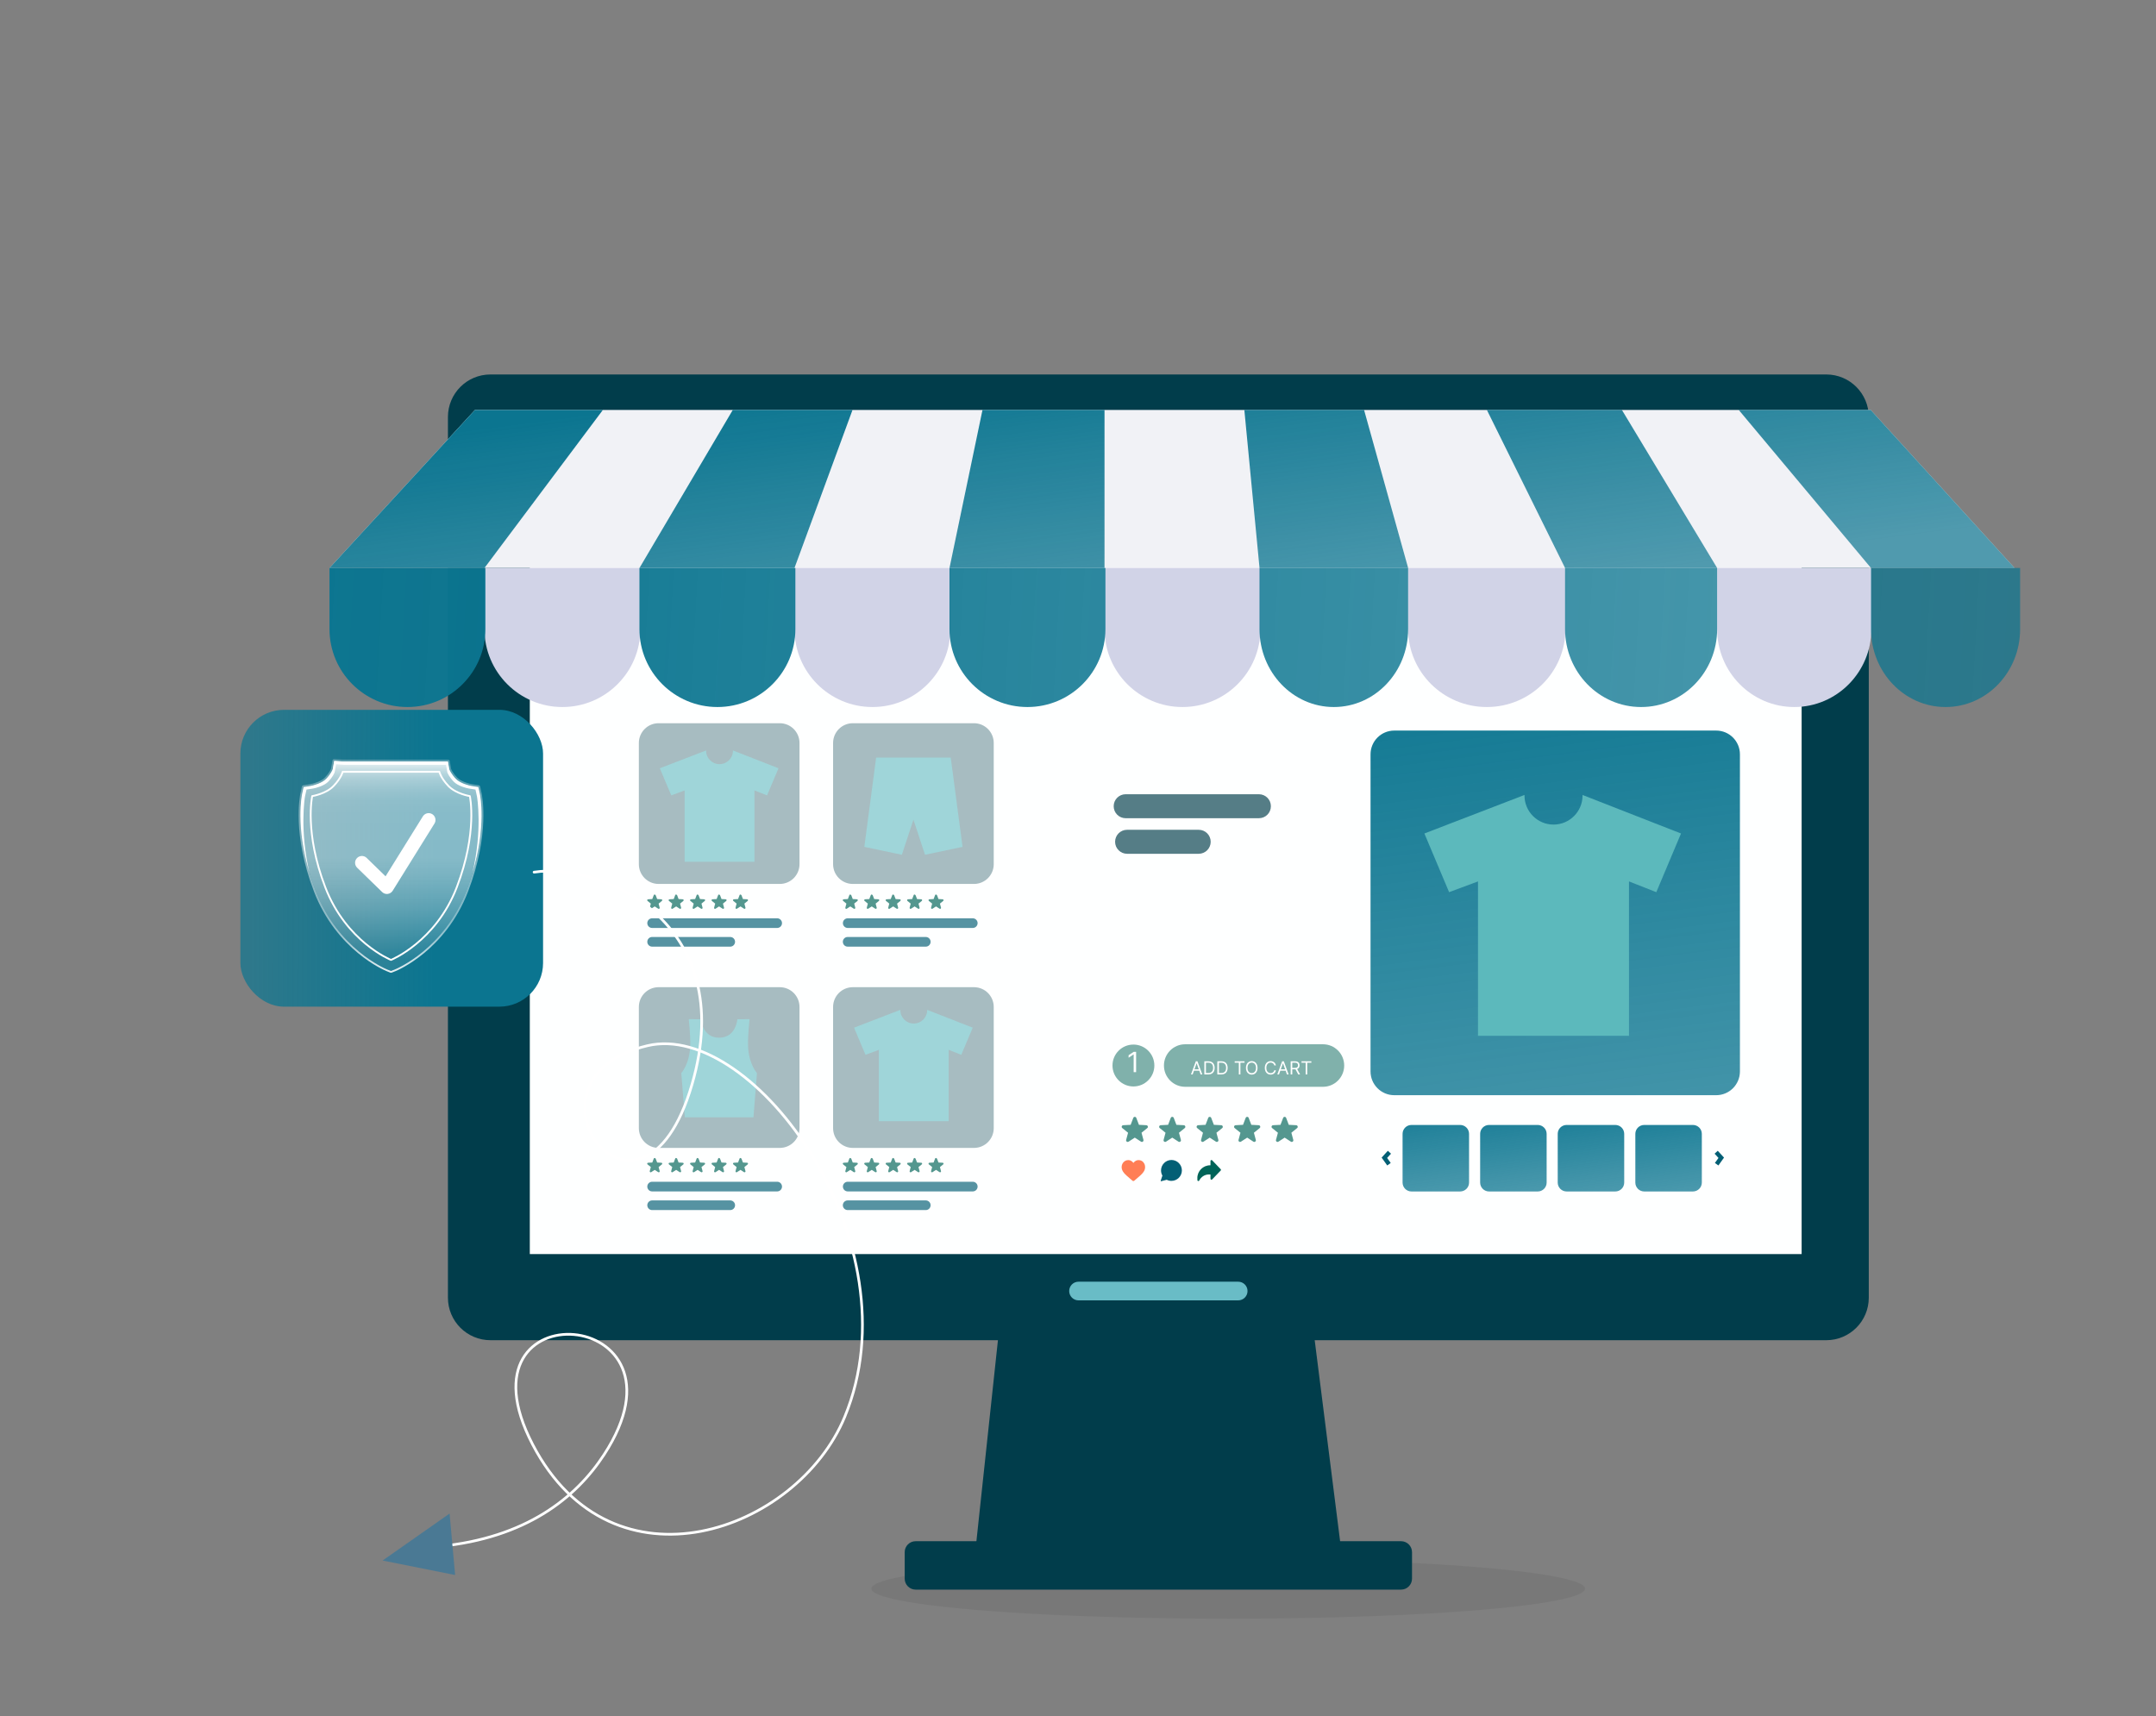 <svg width="574" height="457" viewBox="0 0 574 457" fill="none" xmlns="http://www.w3.org/2000/svg">
<rect x="0" y="0" width="574" height="457" fill="#808080" stroke="none"/>
<ellipse cx="327" cy="423" rx="95" ry="8" fill="black" fill-opacity="0.06"/>
<path d="M486.218 99.705H130.569C124.32 99.705 119.255 104.773 119.255 111.025V345.524C119.255 351.776 124.32 356.844 130.569 356.844H486.218C492.467 356.844 497.532 351.776 497.532 345.524V111.025C497.532 104.773 492.467 99.705 486.218 99.705Z" fill="#013D4B"/>
<path d="M329.647 346.238H287.139C285.766 346.238 284.654 345.126 284.654 343.752C284.654 342.378 285.766 341.266 287.139 341.266H329.647C331.021 341.266 332.133 342.378 332.133 343.752C332.133 345.126 331.021 346.238 329.647 346.238Z" fill="#69BCC6"/>
<path d="M357.108 412.932H259.679L265.698 356.719H350.002L357.108 412.932Z" fill="#013D4B"/>
<path d="M373.004 410.359H243.782C242.168 410.359 240.859 411.668 240.859 413.283V420.33C240.859 421.945 242.168 423.254 243.782 423.254H373.004C374.618 423.254 375.926 421.945 375.926 420.33V413.283C375.926 411.668 374.618 410.359 373.004 410.359Z" fill="#013D4B"/>
<path d="M479.654 133.973H141.052V333.911H479.654V133.973Z" fill="#FEFFFF"/>
<path d="M280.534 289.418V286.591H280.833V289.159H282.416V289.418H280.534ZM283.684 289.438C283.48 289.438 283.295 289.392 283.131 289.301C282.969 289.207 282.841 289.079 282.747 288.917C282.653 288.753 282.606 288.566 282.606 288.356C282.606 288.143 282.653 287.956 282.747 287.794C282.841 287.633 282.969 287.506 283.131 287.415C283.292 287.323 283.477 287.277 283.684 287.277C283.894 287.277 284.08 287.323 284.242 287.415C284.406 287.506 284.534 287.633 284.625 287.794C284.719 287.956 284.767 288.143 284.767 288.356C284.767 288.566 284.719 288.753 284.625 288.917C284.534 289.079 284.406 289.207 284.242 289.301C284.077 289.392 283.892 289.438 283.684 289.438ZM283.684 289.184C283.838 289.184 283.974 289.15 284.092 289.083C284.211 289.013 284.303 288.916 284.371 288.792C284.441 288.665 284.476 288.52 284.476 288.356C284.476 288.189 284.441 288.043 284.371 287.92C284.303 287.796 284.211 287.7 284.092 287.633C283.974 287.563 283.839 287.528 283.688 287.528C283.537 287.528 283.403 287.563 283.284 287.633C283.166 287.7 283.072 287.796 283.002 287.92C282.932 288.043 282.897 288.189 282.897 288.356C282.897 288.52 282.932 288.665 283.002 288.792C283.072 288.916 283.166 289.013 283.284 289.083C283.403 289.15 283.536 289.184 283.684 289.184ZM285.352 289.418V287.298H285.627V287.875L285.598 287.774C285.658 287.613 285.757 287.49 285.897 287.407C286.037 287.32 286.211 287.277 286.418 287.277V287.556C286.408 287.556 286.397 287.556 286.386 287.556C286.375 287.553 286.364 287.552 286.354 287.552C286.13 287.552 285.955 287.621 285.829 287.758C285.702 287.893 285.639 288.085 285.639 288.336V289.418H285.352ZM287.822 289.438C287.602 289.438 287.408 289.392 287.241 289.301C287.074 289.207 286.943 289.079 286.849 288.917C286.755 288.753 286.708 288.566 286.708 288.356C286.708 288.146 286.752 287.96 286.841 287.798C286.933 287.637 287.056 287.51 287.213 287.419C287.371 287.325 287.549 287.277 287.746 287.277C287.945 287.277 288.121 287.323 288.275 287.415C288.431 287.504 288.554 287.63 288.642 287.794C288.731 287.956 288.776 288.143 288.776 288.356C288.776 288.369 288.774 288.384 288.772 288.4C288.772 288.414 288.772 288.428 288.772 288.445H286.926V288.231H288.618L288.505 288.315C288.505 288.162 288.471 288.026 288.404 287.907C288.339 287.786 288.251 287.692 288.138 287.625C288.024 287.557 287.894 287.524 287.746 287.524C287.6 287.524 287.47 287.557 287.354 287.625C287.238 287.692 287.148 287.786 287.083 287.907C287.019 288.029 286.986 288.167 286.986 288.323V288.368C286.986 288.529 287.021 288.672 287.091 288.796C287.164 288.917 287.264 289.013 287.39 289.083C287.52 289.15 287.666 289.184 287.831 289.184C287.96 289.184 288.08 289.161 288.19 289.115C288.303 289.069 288.4 288.999 288.481 288.905L288.642 289.091C288.548 289.204 288.43 289.29 288.287 289.349C288.147 289.409 287.992 289.438 287.822 289.438ZM292.009 287.277C292.181 287.277 292.331 287.311 292.457 287.378C292.586 287.443 292.686 287.543 292.756 287.677C292.829 287.812 292.865 287.981 292.865 288.186V289.418H292.578V288.214C292.578 287.991 292.524 287.823 292.417 287.71C292.312 287.594 292.162 287.536 291.968 287.536C291.823 287.536 291.696 287.567 291.589 287.629C291.484 287.688 291.402 287.776 291.342 287.891C291.286 288.004 291.258 288.142 291.258 288.303V289.418H290.971V288.214C290.971 287.991 290.917 287.823 290.809 287.71C290.702 287.594 290.551 287.536 290.357 287.536C290.214 287.536 290.089 287.567 289.981 287.629C289.874 287.688 289.79 287.776 289.731 287.891C289.674 288.004 289.646 288.142 289.646 288.303V289.418H289.359V287.298H289.634V287.871L289.59 287.77C289.654 287.617 289.758 287.497 289.901 287.411C290.046 287.322 290.217 287.277 290.413 287.277C290.621 287.277 290.797 287.33 290.943 287.435C291.088 287.537 291.182 287.692 291.225 287.899L291.112 287.855C291.174 287.683 291.283 287.544 291.439 287.439C291.598 287.331 291.788 287.277 292.009 287.277ZM294.7 289.418V287.298H294.987V289.418H294.7ZM294.845 286.829C294.786 286.829 294.736 286.809 294.696 286.768C294.655 286.728 294.635 286.68 294.635 286.623C294.635 286.567 294.655 286.519 294.696 286.482C294.736 286.441 294.786 286.421 294.845 286.421C294.904 286.421 294.954 286.44 294.995 286.478C295.035 286.515 295.055 286.563 295.055 286.619C295.055 286.678 295.035 286.728 294.995 286.768C294.957 286.809 294.907 286.829 294.845 286.829ZM296.879 289.438C296.696 289.438 296.53 289.396 296.382 289.313C296.234 289.227 296.116 289.104 296.027 288.945C295.941 288.784 295.897 288.587 295.897 288.356C295.897 288.124 295.941 287.929 296.027 287.77C296.113 287.609 296.23 287.486 296.378 287.403C296.526 287.319 296.693 287.277 296.879 287.277C297.081 287.277 297.261 287.323 297.42 287.415C297.582 287.504 297.708 287.63 297.8 287.794C297.891 287.956 297.937 288.143 297.937 288.356C297.937 288.571 297.891 288.76 297.8 288.921C297.708 289.083 297.582 289.209 297.42 289.301C297.261 289.392 297.081 289.438 296.879 289.438ZM295.784 290.202V287.298H296.059V287.936L296.031 288.36L296.071 288.788V290.202H295.784ZM296.859 289.184C297.01 289.184 297.144 289.15 297.263 289.083C297.381 289.013 297.475 288.916 297.545 288.792C297.615 288.665 297.65 288.52 297.65 288.356C297.65 288.192 297.615 288.047 297.545 287.924C297.475 287.8 297.381 287.703 297.263 287.633C297.144 287.563 297.01 287.528 296.859 287.528C296.708 287.528 296.572 287.563 296.451 287.633C296.332 287.703 296.238 287.8 296.168 287.924C296.101 288.047 296.067 288.192 296.067 288.356C296.067 288.52 296.101 288.665 296.168 288.792C296.238 288.916 296.332 289.013 296.451 289.083C296.572 289.15 296.708 289.184 296.859 289.184ZM299.091 289.438C298.916 289.438 298.751 289.414 298.594 289.365C298.438 289.314 298.316 289.251 298.227 289.176L298.356 288.949C298.442 289.014 298.553 289.071 298.687 289.119C298.822 289.165 298.963 289.188 299.111 289.188C299.313 289.188 299.459 289.157 299.548 289.095C299.636 289.03 299.681 288.945 299.681 288.84C299.681 288.762 299.655 288.702 299.604 288.659C299.556 288.613 299.491 288.579 299.41 288.558C299.329 288.533 299.239 288.513 299.14 288.497C299.04 288.481 298.94 288.462 298.841 288.441C298.744 288.419 298.655 288.388 298.574 288.348C298.493 288.305 298.427 288.247 298.376 288.174C298.328 288.101 298.304 288.004 298.304 287.883C298.304 287.767 298.336 287.664 298.4 287.572C298.465 287.481 298.559 287.409 298.683 287.358C298.81 287.304 298.963 287.277 299.144 287.277C299.281 287.277 299.418 287.296 299.556 287.334C299.693 287.369 299.806 287.416 299.895 287.475L299.77 287.705C299.675 287.641 299.574 287.595 299.467 287.568C299.359 287.539 299.251 287.524 299.144 287.524C298.952 287.524 298.811 287.557 298.72 287.625C298.631 287.689 298.586 287.773 298.586 287.875C298.586 287.956 298.611 288.019 298.659 288.065C298.71 288.111 298.776 288.147 298.857 288.174C298.94 288.198 299.031 288.218 299.127 288.235C299.227 288.251 299.325 288.271 299.422 288.295C299.522 288.317 299.612 288.348 299.693 288.388C299.776 288.426 299.842 288.481 299.891 288.554C299.942 288.624 299.968 288.717 299.968 288.832C299.968 288.956 299.933 289.064 299.863 289.155C299.795 289.244 299.696 289.314 299.564 289.365C299.434 289.414 299.277 289.438 299.091 289.438ZM301.37 289.438C301.19 289.438 301.032 289.405 300.898 289.337C300.763 289.27 300.658 289.169 300.583 289.034C300.51 288.9 300.474 288.731 300.474 288.529V287.298H300.76V288.497C300.76 288.723 300.816 288.894 300.926 289.01C301.039 289.123 301.197 289.18 301.398 289.18C301.547 289.18 301.674 289.15 301.782 289.091C301.893 289.029 301.976 288.94 302.033 288.824C302.092 288.708 302.121 288.57 302.121 288.408V287.298H302.408V289.418H302.134V288.836L302.178 288.941C302.111 289.098 302.006 289.22 301.863 289.309C301.723 289.395 301.559 289.438 301.37 289.438ZM305.857 287.277C306.029 287.277 306.179 287.311 306.305 287.378C306.434 287.443 306.534 287.543 306.604 287.677C306.677 287.812 306.713 287.981 306.713 288.186V289.418H306.426V288.214C306.426 287.991 306.372 287.823 306.265 287.71C306.16 287.594 306.01 287.536 305.816 287.536C305.671 287.536 305.544 287.567 305.437 287.629C305.332 287.688 305.25 287.776 305.19 287.891C305.134 288.004 305.106 288.142 305.106 288.303V289.418H304.819V288.214C304.819 287.991 304.765 287.823 304.657 287.71C304.55 287.594 304.399 287.536 304.205 287.536C304.062 287.536 303.937 287.567 303.829 287.629C303.722 287.688 303.638 287.776 303.579 287.891C303.522 288.004 303.494 288.142 303.494 288.303V289.418H303.207V287.298H303.482V287.871L303.438 287.77C303.502 287.617 303.606 287.497 303.749 287.411C303.894 287.322 304.065 287.277 304.261 287.277C304.469 287.277 304.645 287.33 304.791 287.435C304.936 287.537 305.03 287.692 305.073 287.899L304.96 287.855C305.022 287.683 305.131 287.544 305.287 287.439C305.446 287.331 305.636 287.277 305.857 287.277Z" fill="#FEFFFF"/>
<path d="M126.455 109.145L87.726 151.233H536.342L498.039 109.145H126.455Z" fill="#F1F2F6"/>
<path d="M128.978 151.23V167.5C128.978 178.96 138.272 188.254 149.732 188.254C161.192 188.254 170.486 178.96 170.486 167.5V151.23H128.978Z" fill="#D1D3E7"/>
<path d="M211.519 151.23V167.5C211.519 178.96 220.813 188.254 232.273 188.254C243.733 188.254 253.027 178.96 253.027 167.5V151.23H211.519Z" fill="#D1D3E7"/>
<path d="M294.058 151.23V167.5C294.058 178.96 303.352 188.254 314.812 188.254C326.272 188.254 335.566 178.96 335.566 167.5V151.23H294.058Z" fill="#D1D3E7"/>
<path d="M374.892 151.23V167.5C374.892 178.96 384.271 188.254 395.834 188.254C407.413 188.254 416.776 178.96 416.776 167.5V151.23H374.892Z" fill="#D1D3E7"/>
<path d="M457.161 151.23V167.5C457.161 178.96 466.353 188.254 477.694 188.254C489.035 188.254 498.227 178.96 498.227 167.5V151.23H457.161Z" fill="#D1D3E7"/>
<path d="M87.724 151.23V167.5C87.724 178.96 97.018 188.254 108.478 188.254C119.938 188.254 129.232 178.96 129.232 167.5V151.23H87.724Z" fill="url(#paint0_linear_3254_1964)"/>
<path d="M170.246 151.23V167.5C170.246 178.96 179.54 188.254 191.001 188.254C202.461 188.254 211.755 178.96 211.755 167.5V151.23H170.246Z" fill="url(#paint1_linear_3254_1964)"/>
<path d="M252.787 151.23V167.5C252.787 178.96 262.081 188.254 273.542 188.254C285.002 188.254 294.296 178.96 294.296 167.5V151.23H252.787Z" fill="url(#paint2_linear_3254_1964)"/>
<path d="M335.327 151.23V167.5C335.327 178.96 344.178 188.254 355.11 188.254C366.041 188.254 374.892 178.96 374.892 167.5V151.23H335.327Z" fill="url(#paint3_linear_3254_1964)"/>
<path d="M416.673 151.23V167.5C416.673 178.96 425.728 188.254 436.916 188.254C448.086 188.254 457.158 178.96 457.158 167.5V151.23H416.673Z" fill="url(#paint4_linear_3254_1964)"/>
<path d="M498.123 151.23V167.5C498.123 178.96 507.008 188.254 517.974 188.254C528.939 188.254 537.824 178.96 537.824 167.5V151.23H498.123Z" fill="url(#paint5_linear_3254_1964)"/>
<path d="M160.511 109.145L128.979 151.233H87.726L126.455 109.145H160.511Z" fill="url(#paint6_linear_3254_1964)"/>
<path d="M195.095 109.145L170.248 151.233H211.518L226.969 109.145H195.095Z" fill="url(#paint7_linear_3254_1964)"/>
<path d="M261.572 109.145L252.789 151.233H294.059V109.145H261.572Z" fill="url(#paint8_linear_3254_1964)"/>
<path d="M331.286 109.145L335.328 151.233H374.893L363.16 109.145H331.286Z" fill="url(#paint9_linear_3254_1964)"/>
<path d="M395.853 109.145L416.675 151.233H457.161L431.802 109.145H395.853Z" fill="url(#paint10_linear_3254_1964)"/>
<path d="M462.907 109.145L498.123 151.233H536.341L498.038 109.145H462.907Z" fill="url(#paint11_linear_3254_1964)"/>
<path d="M456.901 194.521H371.209C367.715 194.521 364.883 197.355 364.883 200.851V285.279C364.883 288.775 367.715 291.608 371.209 291.608H456.901C460.395 291.608 463.227 288.775 463.227 285.279V200.851C463.227 197.355 460.395 194.521 456.901 194.521Z" fill="url(#paint12_linear_3254_1964)"/>
<path d="M388.742 299.531H375.782C374.473 299.531 373.411 300.593 373.411 301.903V314.87C373.411 316.18 374.473 317.243 375.782 317.243H388.742C390.051 317.243 391.113 316.18 391.113 314.87V301.903C391.113 300.593 390.051 299.531 388.742 299.531Z" fill="url(#paint13_linear_3254_1964)"/>
<path d="M409.396 299.531H396.436C395.127 299.531 394.065 300.593 394.065 301.903V314.87C394.065 316.18 395.127 317.243 396.436 317.243H409.396C410.705 317.243 411.767 316.18 411.767 314.87V301.903C411.767 300.593 410.705 299.531 409.396 299.531Z" fill="url(#paint14_linear_3254_1964)"/>
<path d="M430.048 299.531H417.089C415.779 299.531 414.718 300.593 414.718 301.903V314.87C414.718 316.18 415.779 317.243 417.089 317.243H430.048C431.358 317.243 432.419 316.18 432.419 314.87V301.903C432.419 300.593 431.358 299.531 430.048 299.531Z" fill="url(#paint15_linear_3254_1964)"/>
<path d="M450.713 299.531H437.754C436.444 299.531 435.383 300.593 435.383 301.903V314.87C435.383 316.18 436.444 317.243 437.754 317.243H450.713C452.023 317.243 453.084 316.18 453.084 314.87V301.903C453.084 300.593 452.023 299.531 450.713 299.531Z" fill="url(#paint16_linear_3254_1964)"/>
<path d="M457.497 310.32L456.562 309.647L457.52 308.313L456.482 307.184L457.326 306.408L458.99 308.222L457.497 310.32Z" fill="#035F75"/>
<path d="M369.331 310.32L367.838 308.222L369.491 306.408L370.334 307.184L369.297 308.313L370.254 309.647L369.331 310.32Z" fill="#035F75"/>
<path d="M421.315 211.662C421.315 211.662 421.327 211.765 421.327 211.822C421.327 216.087 417.862 219.554 413.599 219.554C409.336 219.554 405.871 216.087 405.871 211.822C405.871 211.765 405.882 211.708 405.882 211.662L379.222 221.926L385.798 237.55L393.492 234.688V275.79H433.694V234.688L440.966 237.55L447.543 221.926L421.304 211.662H421.315Z" fill="#5CB9BC"/>
<path d="M335.163 217.859H299.692C297.925 217.859 296.5 216.434 296.5 214.666C296.5 212.898 297.925 211.473 299.692 211.473H335.163C336.93 211.473 338.354 212.898 338.354 214.666C338.354 216.434 336.93 217.859 335.163 217.859Z" fill="#557D86"/>
<path d="M319.137 220.941H300.067C298.305 220.941 296.876 222.371 296.876 224.135C296.876 225.898 298.305 227.328 300.067 227.328H319.137C320.899 227.328 322.328 225.898 322.328 224.135C322.328 222.371 320.899 220.941 319.137 220.941Z" fill="#557D86"/>
<path d="M352.216 278.047H315.536C312.414 278.047 309.883 280.579 309.883 283.704V283.715C309.883 286.839 312.414 289.372 315.536 289.372H352.216C355.338 289.372 357.869 286.839 357.869 283.715V283.704C357.869 280.579 355.338 278.047 352.216 278.047Z" fill="#80B1AB"/>
<path d="M317.526 286.08H317.082L318.367 282.58H318.805L320.09 286.08H319.645L318.6 283.134H318.572L317.526 286.08ZM317.69 284.713H319.481V285.089H317.69V284.713ZM321.715 286.08H320.635V282.58H321.763C322.102 282.58 322.393 282.65 322.634 282.79C322.876 282.929 323.061 283.129 323.19 283.39C323.319 283.65 323.383 283.961 323.383 284.323C323.383 284.688 323.318 285.002 323.188 285.265C323.058 285.527 322.869 285.729 322.621 285.87C322.372 286.01 322.07 286.08 321.715 286.08ZM321.059 285.704H321.688C321.977 285.704 322.217 285.648 322.407 285.537C322.597 285.425 322.739 285.266 322.833 285.06C322.926 284.854 322.973 284.608 322.973 284.323C322.973 284.041 322.927 283.798 322.834 283.594C322.742 283.388 322.604 283.231 322.421 283.122C322.237 283.011 322.009 282.956 321.735 282.956H321.059V285.704ZM325.174 286.08H324.094V282.58H325.222C325.561 282.58 325.852 282.65 326.093 282.79C326.335 282.929 326.52 283.129 326.649 283.39C326.777 283.65 326.842 283.961 326.842 284.323C326.842 284.688 326.777 285.002 326.647 285.265C326.517 285.527 326.328 285.729 326.08 285.87C325.831 286.01 325.529 286.08 325.174 286.08ZM324.518 285.704H325.147C325.436 285.704 325.676 285.648 325.866 285.537C326.056 285.425 326.198 285.266 326.292 285.06C326.385 284.854 326.432 284.608 326.432 284.323C326.432 284.041 326.385 283.798 326.293 283.594C326.201 283.388 326.063 283.231 325.88 283.122C325.696 283.011 325.468 282.956 325.194 282.956H324.518V285.704ZM328.715 282.956V282.58H331.34V282.956H330.239V286.08H329.815V282.956H328.715ZM334.801 284.33C334.801 284.699 334.735 285.018 334.601 285.287C334.468 285.556 334.285 285.763 334.053 285.909C333.82 286.055 333.555 286.128 333.256 286.128C332.958 286.128 332.692 286.055 332.46 285.909C332.228 285.763 332.045 285.556 331.911 285.287C331.778 285.018 331.711 284.699 331.711 284.33C331.711 283.961 331.778 283.642 331.911 283.373C332.045 283.104 332.228 282.897 332.46 282.751C332.692 282.605 332.958 282.532 333.256 282.532C333.555 282.532 333.82 282.605 334.053 282.751C334.285 282.897 334.468 283.104 334.601 283.373C334.735 283.642 334.801 283.961 334.801 284.33ZM334.391 284.33C334.391 284.027 334.34 283.771 334.239 283.563C334.139 283.354 334.003 283.197 333.83 283.089C333.66 282.982 333.468 282.929 333.256 282.929C333.044 282.929 332.852 282.982 332.68 283.089C332.509 283.197 332.373 283.354 332.272 283.563C332.172 283.771 332.122 284.027 332.122 284.33C332.122 284.633 332.172 284.889 332.272 285.097C332.373 285.306 332.509 285.464 332.68 285.571C332.852 285.678 333.044 285.731 333.256 285.731C333.468 285.731 333.66 285.678 333.83 285.571C334.003 285.464 334.139 285.306 334.239 285.097C334.34 284.889 334.391 284.633 334.391 284.33ZM339.684 283.674H339.26C339.235 283.552 339.191 283.445 339.128 283.353C339.067 283.26 338.991 283.183 338.903 283.12C338.815 283.056 338.717 283.009 338.61 282.977C338.503 282.945 338.392 282.929 338.275 282.929C338.064 282.929 337.872 282.982 337.7 283.089C337.529 283.197 337.392 283.354 337.291 283.563C337.191 283.771 337.141 284.027 337.141 284.33C337.141 284.633 337.191 284.889 337.291 285.097C337.392 285.306 337.529 285.464 337.7 285.571C337.872 285.678 338.064 285.731 338.275 285.731C338.392 285.731 338.503 285.716 338.61 285.684C338.717 285.652 338.815 285.604 338.903 285.542C338.991 285.478 339.067 285.4 339.128 285.308C339.191 285.214 339.235 285.107 339.26 284.986H339.684C339.652 285.165 339.594 285.325 339.509 285.467C339.425 285.608 339.32 285.728 339.195 285.827C339.07 285.925 338.929 286 338.773 286.051C338.618 286.102 338.452 286.128 338.275 286.128C337.977 286.128 337.711 286.055 337.479 285.909C337.247 285.763 337.064 285.556 336.931 285.287C336.797 285.018 336.731 284.699 336.731 284.33C336.731 283.961 336.797 283.642 336.931 283.373C337.064 283.104 337.247 282.897 337.479 282.751C337.711 282.605 337.977 282.532 338.275 282.532C338.452 282.532 338.618 282.558 338.773 282.609C338.929 282.66 339.07 282.736 339.195 282.835C339.32 282.933 339.425 283.052 339.509 283.194C339.594 283.334 339.652 283.494 339.684 283.674ZM340.512 286.08H340.068L341.353 282.58H341.79L343.075 286.08H342.631L341.585 283.134H341.558L340.512 286.08ZM340.676 284.713H342.467V285.089H340.676V284.713ZM343.621 286.08V282.58H344.803C345.077 282.58 345.301 282.627 345.476 282.72C345.652 282.813 345.782 282.94 345.866 283.101C345.95 283.263 345.993 283.447 345.993 283.653C345.993 283.86 345.95 284.042 345.866 284.202C345.782 284.361 345.653 284.487 345.478 284.578C345.304 284.668 345.081 284.713 344.81 284.713H343.853V284.33H344.796C344.983 284.33 345.134 284.303 345.247 284.248C345.363 284.193 345.446 284.116 345.497 284.016C345.549 283.914 345.576 283.794 345.576 283.653C345.576 283.513 345.549 283.391 345.497 283.286C345.445 283.181 345.361 283.1 345.246 283.043C345.131 282.985 344.979 282.956 344.789 282.956H344.044V286.08H343.621ZM345.268 284.508L346.129 286.08H345.637L344.789 284.508H345.268ZM346.507 282.956V282.58H349.132V282.956H348.032V286.08H347.608V282.956H346.507Z" fill="white"/>
<path d="M307.329 283.704C307.329 286.783 304.833 289.281 301.755 289.281C298.678 289.281 296.182 286.783 296.182 283.704C296.182 280.625 298.678 278.127 301.755 278.127C304.833 278.127 307.329 280.625 307.329 283.704Z" fill="#80B1AB"/>
<path d="M302.473 280.071V285.475H301.818V280.757H301.787L300.468 281.633V280.968L301.818 280.071H302.473Z" fill="white"/>
<path d="M302.519 297.649L303.226 299.496L305.198 299.599C305.586 299.622 305.756 300.112 305.449 300.363L303.91 301.606L304.423 303.511C304.525 303.887 304.104 304.195 303.773 303.978L302.12 302.906L300.468 303.978C300.137 304.195 299.715 303.887 299.818 303.511L300.331 301.606L298.792 300.363C298.484 300.112 298.644 299.622 299.043 299.599L301.015 299.496L301.722 297.649C301.858 297.284 302.383 297.284 302.519 297.649Z" fill="#54978F"/>
<path d="M312.492 297.649L313.199 299.496L315.171 299.599C315.558 299.622 315.729 300.112 315.421 300.363L313.883 301.606L314.396 303.511C314.498 303.887 314.076 304.195 313.746 303.978L312.093 302.906L310.44 303.978C310.11 304.195 309.688 303.887 309.791 303.511L310.304 301.606L308.765 300.363C308.457 300.112 308.617 299.622 309.016 299.599L310.987 299.496L311.694 297.649C311.831 297.284 312.355 297.284 312.492 297.649Z" fill="#54978F"/>
<path d="M322.467 297.649L323.173 299.496L325.145 299.599C325.533 299.622 325.704 300.112 325.396 300.363L323.857 301.606L324.37 303.511C324.473 303.887 324.051 304.195 323.72 303.978L322.068 302.906L320.415 303.978C320.084 304.195 319.663 303.887 319.765 303.511L320.278 301.606L318.739 300.363C318.432 300.112 318.591 299.622 318.99 299.599L320.962 299.496L321.669 297.649C321.806 297.284 322.33 297.284 322.467 297.649Z" fill="#54978F"/>
<path d="M332.439 297.649L333.146 299.496L335.118 299.599C335.505 299.622 335.676 300.112 335.369 300.363L333.83 301.606L334.343 303.511C334.445 303.887 334.024 304.195 333.693 303.978L332.04 302.906L330.388 303.978C330.057 304.195 329.635 303.887 329.738 303.511L330.251 301.606L328.712 300.363C328.404 300.112 328.564 299.622 328.963 299.599L330.935 299.496L331.641 297.649C331.778 297.284 332.303 297.284 332.439 297.649Z" fill="#54978F"/>
<path d="M342.414 297.649L343.121 299.496L345.093 299.599C345.48 299.622 345.651 300.112 345.343 300.363L343.805 301.606L344.317 303.511C344.42 303.887 343.998 304.195 343.668 303.978L342.015 302.906L340.362 303.978C340.032 304.195 339.61 303.887 339.713 303.511L340.225 301.606L338.687 300.363C338.379 300.112 338.539 299.622 338.937 299.599L340.909 299.496L341.616 297.649C341.753 297.284 342.277 297.284 342.414 297.649Z" fill="#54978F"/>
<path d="M304.387 309.438C304.067 309.085 303.623 308.891 303.133 308.891C302.768 308.891 302.438 309.005 302.153 309.233C302.004 309.347 301.868 309.484 301.754 309.643C301.64 309.484 301.503 309.347 301.355 309.233C301.058 309.005 300.728 308.891 300.374 308.891C299.896 308.891 299.451 309.085 299.121 309.438C298.802 309.78 298.619 310.259 298.619 310.772C298.619 311.286 298.813 311.787 299.235 312.301C299.611 312.757 300.158 313.224 300.785 313.76C301.001 313.943 301.241 314.148 301.503 314.376C301.571 314.433 301.651 314.467 301.742 314.467C301.833 314.467 301.913 314.433 301.982 314.376C302.232 314.16 302.483 313.943 302.7 313.76C303.327 313.224 303.874 312.757 304.25 312.301C304.672 311.787 304.865 311.308 304.865 310.772C304.865 310.236 304.694 309.78 304.364 309.438H304.387Z" fill="#FF7E55"/>
<path d="M311.886 308.857C310.359 308.857 309.105 310.101 309.105 311.64C309.105 312.119 309.23 312.598 309.47 313.02L309.014 314.389C309.014 314.389 309.014 314.457 309.036 314.48C309.059 314.503 309.082 314.514 309.105 314.514C309.105 314.514 309.116 314.514 309.128 314.514L310.621 314.126C311.008 314.32 311.441 314.423 311.875 314.423C313.402 314.423 314.656 313.18 314.656 311.64C314.656 310.101 313.413 308.857 311.875 308.857H311.886Z" fill="#035F75"/>
<path d="M318.783 313.692V314.216C318.783 314.342 318.863 314.444 318.988 314.467C319.011 314.467 319.034 314.467 319.045 314.467C319.148 314.467 319.239 314.41 319.284 314.319C319.775 313.327 320.766 312.711 321.86 312.711H322.271V313.851C322.271 313.954 322.339 314.057 322.43 314.091C322.533 314.137 322.647 314.102 322.715 314.034L324.984 311.673C325.086 311.571 325.086 311.411 324.984 311.308L322.715 308.947C322.647 308.868 322.533 308.845 322.43 308.89C322.328 308.936 322.271 309.027 322.271 309.13V310.27H322.18C320.299 310.27 318.771 311.799 318.771 313.68L318.783 313.692Z" fill="#006458"/>
<path d="M207.598 192.566H175.342C172.439 192.566 170.085 194.921 170.085 197.827V230.1C170.085 233.005 172.439 235.36 175.342 235.36H207.598C210.502 235.36 212.855 233.005 212.855 230.1V197.827C212.855 194.921 210.502 192.566 207.598 192.566Z" fill="#A7BCC1"/>
<path d="M259.309 192.566H227.053C224.15 192.566 221.796 194.921 221.796 197.827V230.1C221.796 233.005 224.15 235.36 227.053 235.36H259.309C262.212 235.36 264.566 233.005 264.566 230.1V197.827C264.566 194.921 262.212 192.566 259.309 192.566Z" fill="#A7BCC1"/>
<path d="M207.598 262.85H175.342C172.439 262.85 170.085 265.205 170.085 268.11V300.383C170.085 303.289 172.439 305.644 175.342 305.644H207.598C210.502 305.644 212.855 303.289 212.855 300.383V268.11C212.855 265.205 210.502 262.85 207.598 262.85Z" fill="#A7BCC1"/>
<path d="M259.309 262.85H227.053C224.15 262.85 221.796 265.205 221.796 268.11V300.383C221.796 303.289 224.15 305.644 227.053 305.644H259.309C262.212 305.644 264.566 303.289 264.566 300.383V268.11C264.566 265.205 262.212 262.85 259.309 262.85Z" fill="#A7BCC1"/>
<path opacity="0.53" d="M195.136 199.814C195.136 199.814 195.136 199.864 195.136 199.889C195.136 201.864 193.538 203.463 191.565 203.463C189.592 203.463 187.993 201.864 187.993 199.889C187.993 199.864 187.993 199.839 187.993 199.814L175.668 204.562L178.715 211.784L182.274 210.46V229.464H200.856V210.46L204.215 211.784L207.262 204.562L195.136 199.814Z" fill="#97EBEE"/>
<path opacity="0.53" d="M246.845 268.883C246.845 268.883 246.845 268.933 246.845 268.958C246.845 270.932 245.247 272.531 243.274 272.531C241.301 272.531 239.702 270.932 239.702 268.958C239.702 268.933 239.702 268.908 239.702 268.883L227.377 273.631L230.424 280.853L233.983 279.528V298.533H252.565V279.528L255.924 280.853L258.971 273.631L246.833 268.883H246.845Z" fill="#97EBEE"/>
<path opacity="0.53" d="M256.263 225.49L253.116 201.713H233.26L230.113 225.49L240.103 227.589L243.188 218.243L246.272 227.589L256.263 225.49Z" fill="#97EBEE"/>
<path opacity="0.53" d="M199.157 278.377C199.069 275.779 199.556 271.355 199.556 271.355L196.31 271.38C196.31 271.38 195.972 276.303 191.464 276.303C186.956 276.303 186.619 271.38 186.619 271.38L183.372 271.355C183.372 271.355 183.859 275.766 183.772 278.377C183.597 283.338 181.387 285.724 181.387 285.724L182.323 297.507H200.593L201.529 285.724C201.529 285.724 199.319 283.338 199.144 278.377H199.157Z" fill="#97EBEE"/>
<g opacity="0.67">
<path d="M174.558 238.333L174.957 239.383L176.081 239.445C176.306 239.445 176.393 239.745 176.219 239.882L175.344 240.595L175.632 241.682C175.694 241.894 175.444 242.069 175.257 241.957L174.308 241.344L173.359 241.957C173.172 242.082 172.934 241.907 172.984 241.682L173.272 240.595L172.397 239.882C172.223 239.745 172.31 239.458 172.535 239.445L173.659 239.383L174.058 238.333C174.133 238.121 174.433 238.121 174.52 238.333H174.558Z" fill="#006458"/>
<path d="M180.265 238.333L180.664 239.383L181.788 239.445C182.013 239.445 182.1 239.745 181.926 239.882L181.052 240.595L181.339 241.682C181.401 241.894 181.151 242.069 180.964 241.957L180.015 241.344L179.066 241.957C178.879 242.082 178.641 241.907 178.691 241.682L178.979 240.595L178.104 239.882C177.93 239.745 178.017 239.458 178.242 239.445L179.366 239.383L179.765 238.333C179.84 238.121 180.14 238.121 180.227 238.333H180.265Z" fill="#006458"/>
<path d="M185.972 238.333L186.371 239.383L187.495 239.445C187.72 239.445 187.808 239.745 187.633 239.882L186.759 240.595L187.046 241.682C187.108 241.894 186.858 242.069 186.671 241.957L185.722 241.344L184.773 241.957C184.586 242.082 184.348 241.907 184.398 241.682L184.686 240.595L183.811 239.882C183.637 239.745 183.724 239.458 183.949 239.445L185.073 239.383L185.472 238.333C185.547 238.121 185.847 238.121 185.934 238.333H185.972Z" fill="#006458"/>
<path d="M191.692 238.333L192.091 239.383L193.215 239.445C193.44 239.445 193.527 239.745 193.352 239.882L192.478 240.595L192.765 241.682C192.828 241.894 192.578 242.069 192.391 241.957L191.442 241.344L190.493 241.957C190.305 242.082 190.068 241.907 190.118 241.682L190.405 240.595L189.531 239.882C189.356 239.745 189.444 239.458 189.669 239.445L190.792 239.383L191.192 238.333C191.267 238.121 191.567 238.121 191.654 238.333H191.692Z" fill="#006458"/>
<path d="M197.397 238.333L197.796 239.383L198.92 239.445C199.145 239.445 199.232 239.745 199.057 239.882L198.183 240.595L198.471 241.682C198.533 241.894 198.283 242.069 198.096 241.957L197.147 241.344L196.198 241.957C196.01 242.082 195.773 241.907 195.823 241.682L196.11 240.595L195.236 239.882C195.061 239.745 195.149 239.458 195.374 239.445L196.498 239.383L196.897 238.333C196.972 238.121 197.272 238.121 197.359 238.333H197.397Z" fill="#006458"/>
</g>
<path opacity="0.67" d="M206.91 247.08H173.618C172.906 247.08 172.332 246.505 172.332 245.793C172.332 245.081 172.906 244.506 173.618 244.506H206.91C207.622 244.506 208.197 245.081 208.197 245.793C208.197 246.505 207.622 247.08 206.91 247.08Z" fill="#035F75"/>
<path opacity="0.67" d="M194.41 252.054H173.618C172.906 252.054 172.332 251.48 172.332 250.767C172.332 250.055 172.906 249.48 173.618 249.48H194.41C195.122 249.48 195.697 250.055 195.697 250.767C195.697 251.48 195.122 252.054 194.41 252.054Z" fill="#035F75"/>
<g opacity="0.67">
<path d="M174.558 308.482L174.957 309.531L176.081 309.594C176.306 309.594 176.393 309.893 176.219 310.031L175.344 310.743L175.632 311.83C175.694 312.043 175.444 312.217 175.257 312.105L174.308 311.493L173.359 312.105C173.172 312.23 172.934 312.055 172.984 311.83L173.272 310.743L172.397 310.031C172.223 309.893 172.31 309.606 172.535 309.594L173.659 309.531L174.058 308.482C174.133 308.269 174.433 308.269 174.52 308.482H174.558Z" fill="#006458"/>
<path d="M180.265 308.482L180.664 309.531L181.788 309.594C182.013 309.594 182.1 309.893 181.926 310.031L181.052 310.743L181.339 311.83C181.401 312.043 181.151 312.217 180.964 312.105L180.015 311.493L179.066 312.105C178.879 312.23 178.641 312.055 178.691 311.83L178.979 310.743L178.104 310.031C177.93 309.893 178.017 309.606 178.242 309.594L179.366 309.531L179.765 308.482C179.84 308.269 180.14 308.269 180.227 308.482H180.265Z" fill="#006458"/>
<path d="M185.972 308.482L186.371 309.531L187.495 309.594C187.72 309.594 187.808 309.893 187.633 310.031L186.759 310.743L187.046 311.83C187.108 312.043 186.858 312.217 186.671 312.105L185.722 311.493L184.773 312.105C184.586 312.23 184.348 312.055 184.398 311.83L184.686 310.743L183.811 310.031C183.637 309.893 183.724 309.606 183.949 309.594L185.073 309.531L185.472 308.482C185.547 308.269 185.847 308.269 185.934 308.482H185.972Z" fill="#006458"/>
<path d="M191.692 308.482L192.091 309.531L193.215 309.594C193.44 309.594 193.527 309.893 193.352 310.031L192.478 310.743L192.765 311.83C192.828 312.043 192.578 312.217 192.391 312.105L191.442 311.493L190.493 312.105C190.305 312.23 190.068 312.055 190.118 311.83L190.405 310.743L189.531 310.031C189.356 309.893 189.444 309.606 189.669 309.594L190.792 309.531L191.192 308.482C191.267 308.269 191.567 308.269 191.654 308.482H191.692Z" fill="#006458"/>
<path d="M197.397 308.482L197.796 309.531L198.92 309.594C199.145 309.594 199.232 309.893 199.057 310.031L198.183 310.743L198.471 311.83C198.533 312.043 198.283 312.217 198.096 312.105L197.147 311.493L196.198 312.105C196.01 312.23 195.773 312.055 195.823 311.83L196.11 310.743L195.236 310.031C195.061 309.893 195.149 309.606 195.374 309.594L196.498 309.531L196.897 308.482C196.972 308.269 197.272 308.269 197.359 308.482H197.397Z" fill="#006458"/>
</g>
<path opacity="0.67" d="M206.91 317.228H173.618C172.906 317.228 172.332 316.653 172.332 315.941C172.332 315.229 172.906 314.654 173.618 314.654H206.91C207.622 314.654 208.197 315.229 208.197 315.941C208.197 316.653 207.622 317.228 206.91 317.228Z" fill="#035F75"/>
<path opacity="0.67" d="M194.41 322.197H173.618C172.906 322.197 172.332 321.622 172.332 320.91C172.332 320.198 172.906 319.623 173.618 319.623H194.41C195.122 319.623 195.697 320.198 195.697 320.91C195.697 321.622 195.122 322.197 194.41 322.197Z" fill="#035F75"/>
<g opacity="0.67">
<path d="M226.629 238.333L227.029 239.383L228.153 239.445C228.377 239.445 228.465 239.745 228.29 239.882L227.416 240.595L227.703 241.682C227.765 241.894 227.516 242.069 227.328 241.957L226.379 241.344L225.43 241.957C225.243 242.082 225.006 241.907 225.056 241.682L225.343 240.595L224.469 239.882C224.294 239.745 224.381 239.458 224.606 239.445L225.73 239.383L226.13 238.333C226.204 238.121 226.504 238.121 226.592 238.333H226.629Z" fill="#006458"/>
<path d="M232.337 238.333L232.737 239.383L233.861 239.445C234.085 239.445 234.173 239.745 233.998 239.882L233.124 240.595L233.411 241.682C233.473 241.894 233.224 242.069 233.036 241.957L232.087 241.344L231.138 241.957C230.951 242.082 230.714 241.907 230.764 241.682L231.051 240.595L230.177 239.882C230.002 239.745 230.089 239.458 230.314 239.445L231.438 239.383L231.838 238.333C231.912 238.121 232.212 238.121 232.3 238.333H232.337Z" fill="#006458"/>
<path d="M238.043 238.333L238.443 239.383L239.567 239.445C239.791 239.445 239.879 239.745 239.704 239.882L238.83 240.595L239.117 241.682C239.179 241.894 238.93 242.069 238.742 241.957L237.793 241.344L236.844 241.957C236.657 242.082 236.42 241.907 236.47 241.682L236.757 240.595L235.883 239.882C235.708 239.745 235.795 239.458 236.02 239.445L237.144 239.383L237.544 238.333C237.619 238.121 237.918 238.121 238.006 238.333H238.043Z" fill="#006458"/>
<path d="M243.75 238.333L244.15 239.383L245.274 239.445C245.498 239.445 245.586 239.745 245.411 239.882L244.537 240.595L244.824 241.682C244.887 241.894 244.637 242.069 244.449 241.957L243.5 241.344L242.551 241.957C242.364 242.082 242.127 241.907 242.177 241.682L242.464 240.595L241.59 239.882C241.415 239.745 241.502 239.458 241.727 239.445L242.851 239.383L243.251 238.333C243.326 238.121 243.625 238.121 243.713 238.333H243.75Z" fill="#006458"/>
<path d="M249.456 238.333L249.856 239.383L250.98 239.445C251.204 239.445 251.292 239.745 251.117 239.882L250.243 240.595L250.53 241.682C250.593 241.894 250.343 242.069 250.156 241.957L249.206 241.344L248.257 241.957C248.07 242.082 247.833 241.907 247.883 241.682L248.17 240.595L247.296 239.882C247.121 239.745 247.208 239.458 247.433 239.445L248.557 239.383L248.957 238.333C249.032 238.121 249.331 238.121 249.419 238.333H249.456Z" fill="#006458"/>
</g>
<path opacity="0.67" d="M258.986 247.08H225.693C224.982 247.08 224.407 246.505 224.407 245.793C224.407 245.081 224.982 244.506 225.693 244.506H258.986C259.697 244.506 260.272 245.081 260.272 245.793C260.272 246.505 259.697 247.08 258.986 247.08Z" fill="#035F75"/>
<path opacity="0.67" d="M246.472 252.054H225.68C224.968 252.054 224.394 251.48 224.394 250.767C224.394 250.055 224.968 249.48 225.68 249.48H246.472C247.184 249.48 247.758 250.055 247.758 250.767C247.758 251.48 247.184 252.054 246.472 252.054Z" fill="#035F75"/>
<g opacity="0.67">
<path d="M226.629 308.482L227.029 309.531L228.153 309.594C228.377 309.594 228.465 309.893 228.29 310.031L227.416 310.743L227.703 311.83C227.765 312.043 227.516 312.217 227.328 312.105L226.379 311.493L225.43 312.105C225.243 312.23 225.006 312.055 225.056 311.83L225.343 310.743L224.469 310.031C224.294 309.893 224.381 309.606 224.606 309.594L225.73 309.531L226.13 308.482C226.204 308.269 226.504 308.269 226.592 308.482H226.629Z" fill="#006458"/>
<path d="M232.337 308.482L232.737 309.531L233.861 309.594C234.085 309.594 234.173 309.893 233.998 310.031L233.124 310.743L233.411 311.83C233.473 312.043 233.224 312.217 233.036 312.105L232.087 311.493L231.138 312.105C230.951 312.23 230.714 312.055 230.764 311.83L231.051 310.743L230.177 310.031C230.002 309.893 230.089 309.606 230.314 309.594L231.438 309.531L231.838 308.482C231.912 308.269 232.212 308.269 232.3 308.482H232.337Z" fill="#006458"/>
<path d="M238.043 308.482L238.443 309.531L239.567 309.594C239.791 309.594 239.879 309.893 239.704 310.031L238.83 310.743L239.117 311.83C239.179 312.043 238.93 312.217 238.742 312.105L237.793 311.493L236.844 312.105C236.657 312.23 236.42 312.055 236.47 311.83L236.757 310.743L235.883 310.031C235.708 309.893 235.795 309.606 236.02 309.594L237.144 309.531L237.544 308.482C237.619 308.269 237.918 308.269 238.006 308.482H238.043Z" fill="#006458"/>
<path d="M243.75 308.482L244.15 309.531L245.274 309.594C245.498 309.594 245.586 309.893 245.411 310.031L244.537 310.743L244.824 311.83C244.887 312.043 244.637 312.217 244.449 312.105L243.5 311.493L242.551 312.105C242.364 312.23 242.127 312.055 242.177 311.83L242.464 310.743L241.59 310.031C241.415 309.893 241.502 309.606 241.727 309.594L242.851 309.531L243.251 308.482C243.326 308.269 243.625 308.269 243.713 308.482H243.75Z" fill="#006458"/>
<path d="M249.456 308.482L249.856 309.531L250.98 309.594C251.204 309.594 251.292 309.893 251.117 310.031L250.243 310.743L250.53 311.83C250.593 312.043 250.343 312.217 250.156 312.105L249.206 311.493L248.257 312.105C248.07 312.23 247.833 312.055 247.883 311.83L248.17 310.743L247.296 310.031C247.121 309.893 247.208 309.606 247.433 309.594L248.557 309.531L248.957 308.482C249.032 308.269 249.331 308.269 249.419 308.482H249.456Z" fill="#006458"/>
</g>
<path opacity="0.67" d="M258.986 317.228H225.693C224.982 317.228 224.407 316.653 224.407 315.941C224.407 315.229 224.982 314.654 225.693 314.654H258.986C259.697 314.654 260.272 315.229 260.272 315.941C260.272 316.653 259.697 317.228 258.986 317.228Z" fill="#035F75"/>
<path opacity="0.67" d="M246.472 322.197H225.68C224.968 322.197 224.394 321.622 224.394 320.91C224.394 320.198 224.968 319.623 225.68 319.623H246.472C247.184 319.623 247.758 320.198 247.758 320.91C247.758 321.622 247.184 322.197 246.472 322.197Z" fill="#035F75"/>
<rect x="64" y="189" width="80.584" height="79.034" rx="11.623" fill="url(#paint17_linear_3254_1964)"/>
<g clip-path="url(#clip0_3254_1964)">
<path d="M103.063 258.122C102.53 257.904 89.966 252.649 84.043 237.227C78.207 222.029 80.347 211.819 80.439 211.388L80.841 209.566L82.682 209.276C83.399 209.16 85.724 208.549 86.843 207.377C88.112 206.05 88.513 205.033 88.586 204.825L88.974 202.602L91.236 202.757H119.255L119.613 204.825C119.686 205.033 120.093 206.05 121.357 207.377C122.514 208.588 124.931 209.184 125.517 209.276L127.358 209.566L127.76 211.388C127.852 211.814 129.997 222.024 124.156 237.222C118.218 252.683 105.654 257.904 105.122 258.122L104.095 258.533L103.068 258.117L103.063 258.122Z" fill="url(#paint18_linear_3254_1964)"/>
<path d="M88.969 202.61L91.231 202.765H119.25L119.609 204.833C119.682 205.042 120.088 206.059 121.353 207.386C122.51 208.597 124.927 209.192 125.513 209.284L127.354 209.575L127.756 211.396C127.848 211.822 129.993 222.032 124.152 237.231C118.214 252.691 105.65 257.912 105.117 258.13L104.091 258.542L103.064 258.126C102.531 257.908 89.967 252.653 84.044 237.231C78.207 222.028 80.348 211.818 80.44 211.386L80.842 209.565L82.683 209.275C83.399 209.159 85.724 208.548 86.843 207.376C88.112 206.049 88.514 205.032 88.587 204.824L88.974 202.601M88.974 202.116C88.742 202.116 88.538 202.286 88.5 202.518L88.122 204.698C88.03 204.945 87.633 205.85 86.499 207.037C85.55 208.035 83.467 208.65 82.61 208.79L80.774 209.081C80.576 209.11 80.421 209.26 80.377 209.454L79.975 211.275C79.878 211.706 77.708 222.061 83.598 237.391C89.594 253.006 102.352 258.344 102.889 258.561L103.916 258.978C103.974 259.002 104.037 259.012 104.1 259.012C104.163 259.012 104.221 259.002 104.279 258.978L105.306 258.566C105.849 258.348 118.601 253.04 124.612 237.391C130.502 222.061 128.332 211.711 128.235 211.275L127.833 209.454C127.789 209.26 127.634 209.11 127.436 209.081L125.595 208.79C125.077 208.708 122.767 208.141 121.711 207.037C120.573 205.846 120.18 204.94 120.088 204.693L119.74 202.668C119.701 202.436 119.497 202.266 119.26 202.266H91.251L89.003 202.111C89.003 202.111 88.979 202.111 88.969 202.111L88.974 202.116Z" fill="url(#paint19_linear_3254_1964)"/>
<path d="M81.216 211.984L81.603 210.226L83.38 209.945C84.073 209.829 86.32 209.243 87.405 208.11C88.631 206.826 89.023 205.843 89.091 205.644L89.464 203.494L91.653 203.644H118.757L119.101 205.644C119.173 205.843 119.561 206.831 120.786 208.114C121.905 209.287 124.244 209.863 124.811 209.95L126.589 210.231L126.976 211.989C127.054 212.333 128.478 221.134 125.765 232.491C129.538 219.942 127.833 211.771 127.746 211.393L127.344 209.572L125.504 209.282C124.918 209.19 122.501 208.599 121.343 207.383C120.079 206.056 119.672 205.039 119.6 204.831L119.241 202.762H91.237L88.975 202.607L88.587 204.831C88.514 205.034 88.112 206.056 86.844 207.383C85.725 208.555 83.4 209.161 82.683 209.282L80.843 209.572L80.441 211.393C80.358 211.776 78.648 219.947 82.421 232.491C79.714 221.124 81.143 212.323 81.216 211.984Z" fill="white"/>
<path d="M125.087 211.973C125.087 211.973 121.411 211.391 119.377 209.265C117.348 207.139 116.96 205.492 116.96 205.492H91.237C91.237 205.492 90.849 207.139 88.82 209.265C86.79 211.396 83.114 211.973 83.114 211.973C83.114 211.973 80.988 221.635 86.597 236.243C92.176 250.773 103.975 255.539 104.101 255.588C104.101 255.588 116.03 250.769 121.61 236.243C127.218 221.635 125.092 211.973 125.092 211.973H125.087Z" stroke="white" stroke-width="0.484" stroke-linecap="round" stroke-linejoin="round"/>
<path d="M103.004 238.03C102.534 238.03 102.074 237.846 101.735 237.511L95.085 231.036C94.364 230.333 94.349 229.181 95.051 228.464C95.754 227.742 96.906 227.728 97.623 228.43L102.651 233.327L112.58 217.363C113.113 216.51 114.231 216.249 115.084 216.777C115.936 217.309 116.198 218.428 115.67 219.281L104.549 237.167C104.259 237.637 103.77 237.947 103.222 238.015C103.15 238.025 103.077 238.03 103.004 238.03Z" fill="white"/>
<g style="mix-blend-mode:overlay">
<path d="M88.861 203.988C85.631 200.762 83.281 197.876 83.611 197.546C83.94 197.217 86.822 199.566 90.053 202.797C93.278 206.022 95.632 208.909 95.303 209.238C94.974 209.568 92.092 207.219 88.861 203.988Z" fill="url(#paint20_radial_3254_1964)"/>
<path style="mix-blend-mode:hard-light" d="M89.248 203.599C88.643 202.994 88.246 202.413 88.362 202.301C88.478 202.185 89.059 202.582 89.66 203.188C90.266 203.793 90.663 204.374 90.546 204.486C90.43 204.602 89.849 204.205 89.248 203.599Z" fill="url(#paint21_radial_3254_1964)"/>
<path d="M90.119 204.063C86.961 207.22 84.099 209.487 83.731 209.119C83.363 208.751 85.624 205.893 88.787 202.731C91.95 199.568 94.808 197.306 95.176 197.674C95.544 198.042 93.282 200.9 90.119 204.063Z" fill="url(#paint22_radial_3254_1964)"/>
<path style="mix-blend-mode:hard-light" d="M89.683 203.627C89.078 204.233 88.487 204.616 88.361 204.49C88.235 204.364 88.618 203.768 89.223 203.167C89.828 202.562 90.419 202.179 90.545 202.305C90.671 202.431 90.289 203.027 89.683 203.627Z" fill="url(#paint23_radial_3254_1964)"/>
<g opacity="0.5">
<path d="M88.861 203.988C85.631 200.762 83.281 197.876 83.611 197.546C83.94 197.217 86.822 199.566 90.053 202.797C93.278 206.022 95.632 208.909 95.303 209.238C94.974 209.568 92.092 207.219 88.861 203.988Z" fill="url(#paint24_radial_3254_1964)"/>
<path style="mix-blend-mode:hard-light" d="M89.248 203.599C88.643 202.994 88.246 202.413 88.362 202.301C88.478 202.185 89.059 202.582 89.66 203.188C90.266 203.793 90.663 204.374 90.546 204.486C90.43 204.602 89.849 204.205 89.248 203.599Z" fill="url(#paint25_radial_3254_1964)"/>
<path d="M90.119 204.063C86.961 207.22 84.099 209.487 83.731 209.119C83.363 208.751 85.624 205.893 88.787 202.731C91.95 199.568 94.808 197.306 95.176 197.674C95.544 198.042 93.282 200.9 90.119 204.063Z" fill="url(#paint26_radial_3254_1964)"/>
<path style="mix-blend-mode:hard-light" d="M89.683 203.627C89.078 204.233 88.487 204.616 88.361 204.49C88.235 204.364 88.618 203.768 89.223 203.167C89.828 202.562 90.419 202.179 90.545 202.305C90.671 202.431 90.289 203.027 89.683 203.627Z" fill="url(#paint27_radial_3254_1964)"/>
</g>
</g>
<g style="mix-blend-mode:overlay">
<path d="M117.347 249.056C113.859 246.106 111.278 243.428 111.583 243.074C111.888 242.72 114.954 244.822 118.437 247.772C121.924 250.722 124.505 253.4 124.205 253.754C123.905 254.107 120.834 252.005 117.352 249.056H117.347Z" fill="url(#paint28_radial_3254_1964)"/>
<path style="mix-blend-mode:hard-light" d="M117.705 248.639C117.051 248.087 116.61 247.54 116.712 247.419C116.818 247.298 117.429 247.642 118.083 248.194C118.736 248.746 119.177 249.293 119.075 249.414C118.969 249.535 118.359 249.191 117.705 248.639Z" fill="url(#paint29_radial_3254_1964)"/>
<path d="M118.609 249.021C115.722 252.431 113.063 254.925 112.666 254.591C112.269 254.256 114.289 251.22 117.175 247.805C120.062 244.395 122.721 241.901 123.118 242.235C123.515 242.569 121.496 245.611 118.609 249.021Z" fill="url(#paint30_radial_3254_1964)"/>
<path style="mix-blend-mode:hard-light" d="M118.139 248.624C117.587 249.278 117.03 249.709 116.89 249.593C116.754 249.476 117.088 248.851 117.64 248.202C118.192 247.549 118.749 247.118 118.89 247.234C119.025 247.35 118.691 247.975 118.139 248.624Z" fill="url(#paint31_radial_3254_1964)"/>
<g opacity="0.5">
<path d="M117.347 249.056C113.859 246.106 111.278 243.428 111.583 243.074C111.888 242.72 114.954 244.822 118.437 247.772C121.924 250.722 124.505 253.4 124.205 253.754C123.905 254.107 120.834 252.005 117.352 249.056H117.347Z" fill="url(#paint32_radial_3254_1964)"/>
<path style="mix-blend-mode:hard-light" d="M117.705 248.639C117.051 248.087 116.61 247.54 116.712 247.419C116.818 247.298 117.429 247.642 118.083 248.194C118.736 248.746 119.177 249.293 119.075 249.414C118.969 249.535 118.359 249.191 117.705 248.639Z" fill="url(#paint33_radial_3254_1964)"/>
<path d="M118.609 249.021C115.722 252.431 113.063 254.925 112.666 254.591C112.269 254.256 114.289 251.22 117.175 247.805C120.062 244.395 122.721 241.901 123.118 242.235C123.515 242.569 121.496 245.611 118.609 249.021Z" fill="url(#paint34_radial_3254_1964)"/>
<path style="mix-blend-mode:hard-light" d="M118.139 248.624C117.587 249.278 117.03 249.709 116.89 249.593C116.754 249.476 117.088 248.851 117.64 248.202C118.192 247.549 118.749 247.118 118.89 247.234C119.025 247.35 118.691 247.975 118.139 248.624Z" fill="url(#paint35_radial_3254_1964)"/>
</g>
</g>
</g>
<path d="M142.195 232.224C159.815 229.502 196.89 245.354 184.234 288.734C170.537 335.685 134.793 287.266 172.401 278.424C200.725 271.755 243.997 331.109 224.897 377.257C212.238 407.85 163.094 425.459 141.818 384.63C119.936 342.64 186.732 347.596 160.811 387.34C153.314 398.834 140.047 409.507 116.878 411.761" stroke="white" stroke-width="0.716" stroke-linecap="round" stroke-linejoin="round"/>
<path fill-rule="evenodd" clip-rule="evenodd" d="M101.86 415.508L121.168 419.362L119.694 402.999L101.86 415.508Z" fill="#4A7994"/>
<defs>
<linearGradient id="paint0_linear_3254_1964" x1="72.273" y1="167.185" x2="564.235" y2="194.462" gradientUnits="userSpaceOnUse">
<stop stop-color="#0B7590"/>
<stop offset="0.998" stop-color="#0B7590" stop-opacity="0.7"/>
</linearGradient>
<linearGradient id="paint1_linear_3254_1964" x1="72.523" y1="162.623" x2="564.493" y2="189.9" gradientUnits="userSpaceOnUse">
<stop stop-color="#0B7590"/>
<stop offset="0.998" stop-color="#0B7590" stop-opacity="0.7"/>
</linearGradient>
<linearGradient id="paint2_linear_3254_1964" x1="72.784" y1="158.061" x2="564.736" y2="185.337" gradientUnits="userSpaceOnUse">
<stop stop-color="#0B7590"/>
<stop offset="0.998" stop-color="#0B7590" stop-opacity="0.7"/>
</linearGradient>
<linearGradient id="paint3_linear_3254_1964" x1="73.034" y1="153.577" x2="564.985" y2="180.854" gradientUnits="userSpaceOnUse">
<stop stop-color="#0B7590"/>
<stop offset="0.998" stop-color="#0B7590" stop-opacity="0.7"/>
</linearGradient>
<linearGradient id="paint4_linear_3254_1964" x1="73.28" y1="149.043" x2="565.241" y2="176.32" gradientUnits="userSpaceOnUse">
<stop stop-color="#0B7590"/>
<stop offset="0.998" stop-color="#0B7590" stop-opacity="0.7"/>
</linearGradient>
<linearGradient id="paint5_linear_3254_1964" x1="73.534" y1="144.574" x2="565.491" y2="171.85" gradientUnits="userSpaceOnUse">
<stop stop-color="#0B7590"/>
<stop offset="0.998" stop-color="#0B7590" stop-opacity="0.7"/>
</linearGradient>
<linearGradient id="paint6_linear_3254_1964" x1="122.083" y1="114.637" x2="132.26" y2="192.659" gradientUnits="userSpaceOnUse">
<stop stop-color="#0B7590"/>
<stop offset="0.998" stop-color="#0B7590" stop-opacity="0.7"/>
</linearGradient>
<linearGradient id="paint7_linear_3254_1964" x1="195.341" y1="105.082" x2="205.518" y2="183.104" gradientUnits="userSpaceOnUse">
<stop stop-color="#0B7590"/>
<stop offset="0.998" stop-color="#0B7590" stop-opacity="0.7"/>
</linearGradient>
<linearGradient id="paint8_linear_3254_1964" x1="268.903" y1="95.487" x2="279.079" y2="173.509" gradientUnits="userSpaceOnUse">
<stop stop-color="#0B7590"/>
<stop offset="0.998" stop-color="#0B7590" stop-opacity="0.7"/>
</linearGradient>
<linearGradient id="paint9_linear_3254_1964" x1="346.521" y1="85.363" x2="356.697" y2="163.384" gradientUnits="userSpaceOnUse">
<stop stop-color="#0B7590"/>
<stop offset="0.998" stop-color="#0B7590" stop-opacity="0.7"/>
</linearGradient>
<linearGradient id="paint10_linear_3254_1964" x1="419.416" y1="75.855" x2="429.592" y2="153.876" gradientUnits="userSpaceOnUse">
<stop stop-color="#0B7590"/>
<stop offset="0.998" stop-color="#0B7590" stop-opacity="0.7"/>
</linearGradient>
<linearGradient id="paint11_linear_3254_1964" x1="491.313" y1="66.477" x2="501.49" y2="144.499" gradientUnits="userSpaceOnUse">
<stop stop-color="#0B7590"/>
<stop offset="0.998" stop-color="#0B7590" stop-opacity="0.7"/>
</linearGradient>
<linearGradient id="paint12_linear_3254_1964" x1="403.281" y1="163.017" x2="426.029" y2="343.182" gradientUnits="userSpaceOnUse">
<stop stop-color="#0B7590"/>
<stop offset="0.998" stop-color="#0B7590" stop-opacity="0.7"/>
</linearGradient>
<linearGradient id="paint13_linear_3254_1964" x1="379.595" y1="289.524" x2="384.029" y2="322.315" gradientUnits="userSpaceOnUse">
<stop stop-color="#0B7590"/>
<stop offset="0.998" stop-color="#0B7590" stop-opacity="0.7"/>
</linearGradient>
<linearGradient id="paint14_linear_3254_1964" x1="400.25" y1="289.524" x2="404.683" y2="322.315" gradientUnits="userSpaceOnUse">
<stop stop-color="#0B7590"/>
<stop offset="0.998" stop-color="#0B7590" stop-opacity="0.7"/>
</linearGradient>
<linearGradient id="paint15_linear_3254_1964" x1="420.902" y1="289.524" x2="425.336" y2="322.315" gradientUnits="userSpaceOnUse">
<stop stop-color="#0B7590"/>
<stop offset="0.998" stop-color="#0B7590" stop-opacity="0.7"/>
</linearGradient>
<linearGradient id="paint16_linear_3254_1964" x1="441.567" y1="289.524" x2="446.001" y2="322.315" gradientUnits="userSpaceOnUse">
<stop stop-color="#0B7590"/>
<stop offset="0.998" stop-color="#0B7590" stop-opacity="0.7"/>
</linearGradient>
<linearGradient id="paint17_linear_3254_1964" x1="66.325" y1="216.119" x2="115.526" y2="216.225" gradientUnits="userSpaceOnUse">
<stop stop-color="#0B7590" stop-opacity="0.7"/>
<stop offset="1" stop-color="#0B7590"/>
</linearGradient>
<linearGradient id="paint18_linear_3254_1964" x1="104.095" y1="202.611" x2="104.095" y2="258.538" gradientUnits="userSpaceOnUse">
<stop stop-color="white" stop-opacity="0.9"/>
<stop offset="0.02" stop-color="white" stop-opacity="0.84"/>
<stop offset="0.05" stop-color="white" stop-opacity="0.73"/>
<stop offset="0.08" stop-color="white" stop-opacity="0.65"/>
<stop offset="0.13" stop-color="white" stop-opacity="0.58"/>
<stop offset="0.18" stop-color="white" stop-opacity="0.53"/>
<stop offset="0.25" stop-color="white" stop-opacity="0.51"/>
<stop offset="0.46" stop-color="white" stop-opacity="0.5"/>
<stop offset="0.54" stop-color="#FDFDFD" stop-opacity="0.46"/>
<stop offset="0.69" stop-color="#F8F8F8" stop-opacity="0.35"/>
<stop offset="0.88" stop-color="#F1F1F1" stop-opacity="0.17"/>
<stop offset="0.95" stop-color="#EFEFEF" stop-opacity="0.1"/>
</linearGradient>
<linearGradient id="paint19_linear_3254_1964" x1="104.095" y1="259.022" x2="104.095" y2="202.126" gradientUnits="userSpaceOnUse">
<stop stop-color="white" stop-opacity="0.9"/>
<stop offset="0.03" stop-color="white" stop-opacity="0.83"/>
<stop offset="0.11" stop-color="white" stop-opacity="0.68"/>
<stop offset="0.17" stop-color="white" stop-opacity="0.58"/>
<stop offset="0.23" stop-color="white" stop-opacity="0.52"/>
<stop offset="0.28" stop-color="white" stop-opacity="0.5"/>
<stop offset="0.46" stop-color="#FDFDFD" stop-opacity="0.48"/>
<stop offset="0.67" stop-color="#F9F9F9" stop-opacity="0.43"/>
<stop offset="0.89" stop-color="#F3F3F3" stop-opacity="0.35"/>
<stop offset="1" stop-color="#EFEFEF" stop-opacity="0.3"/>
</linearGradient>
<radialGradient id="paint20_radial_3254_1964" cx="0" cy="0" r="1" gradientUnits="userSpaceOnUse" gradientTransform="translate(73.354 222.255) rotate(135) scale(0.848 8.261)">
<stop stop-color="white"/>
<stop offset="0.05" stop-color="white" stop-opacity="0.89"/>
<stop offset="0.15" stop-color="white" stop-opacity="0.69"/>
<stop offset="0.26" stop-color="white" stop-opacity="0.5"/>
<stop offset="0.37" stop-color="white" stop-opacity="0.35"/>
<stop offset="0.48" stop-color="white" stop-opacity="0.22"/>
<stop offset="0.6" stop-color="white" stop-opacity="0.12"/>
<stop offset="0.72" stop-color="white" stop-opacity="0.05"/>
<stop offset="0.85" stop-color="white" stop-opacity="0.01"/>
<stop offset="1" stop-color="white" stop-opacity="0"/>
</radialGradient>
<radialGradient id="paint21_radial_3254_1964" cx="0" cy="0" r="1" gradientUnits="userSpaceOnUse" gradientTransform="translate(71.969 220.866) rotate(135) scale(0.294 1.545)">
<stop stop-color="white"/>
<stop offset="0.05" stop-color="white" stop-opacity="0.89"/>
<stop offset="0.15" stop-color="white" stop-opacity="0.69"/>
<stop offset="0.26" stop-color="white" stop-opacity="0.5"/>
<stop offset="0.37" stop-color="white" stop-opacity="0.35"/>
<stop offset="0.48" stop-color="white" stop-opacity="0.22"/>
<stop offset="0.6" stop-color="white" stop-opacity="0.12"/>
<stop offset="0.72" stop-color="white" stop-opacity="0.05"/>
<stop offset="0.85" stop-color="white" stop-opacity="0.01"/>
<stop offset="1" stop-color="white" stop-opacity="0"/>
</radialGradient>
<radialGradient id="paint22_radial_3254_1964" cx="0" cy="0" r="1" gradientUnits="userSpaceOnUse" gradientTransform="translate(81.558 193.872) rotate(45) scale(0.938 8.083)">
<stop stop-color="white"/>
<stop offset="0.05" stop-color="white" stop-opacity="0.89"/>
<stop offset="0.15" stop-color="white" stop-opacity="0.69"/>
<stop offset="0.26" stop-color="white" stop-opacity="0.5"/>
<stop offset="0.37" stop-color="white" stop-opacity="0.35"/>
<stop offset="0.48" stop-color="white" stop-opacity="0.22"/>
<stop offset="0.6" stop-color="white" stop-opacity="0.12"/>
<stop offset="0.72" stop-color="white" stop-opacity="0.05"/>
<stop offset="0.85" stop-color="white" stop-opacity="0.01"/>
<stop offset="1" stop-color="white" stop-opacity="0"/>
</radialGradient>
<radialGradient id="paint23_radial_3254_1964" cx="0" cy="0" r="1" gradientUnits="userSpaceOnUse" gradientTransform="translate(80.744 194.686) rotate(45) scale(0.324 1.545)">
<stop stop-color="white"/>
<stop offset="0.05" stop-color="white" stop-opacity="0.89"/>
<stop offset="0.15" stop-color="white" stop-opacity="0.69"/>
<stop offset="0.26" stop-color="white" stop-opacity="0.5"/>
<stop offset="0.37" stop-color="white" stop-opacity="0.35"/>
<stop offset="0.48" stop-color="white" stop-opacity="0.22"/>
<stop offset="0.6" stop-color="white" stop-opacity="0.12"/>
<stop offset="0.72" stop-color="white" stop-opacity="0.05"/>
<stop offset="0.85" stop-color="white" stop-opacity="0.01"/>
<stop offset="1" stop-color="white" stop-opacity="0"/>
</radialGradient>
<radialGradient id="paint24_radial_3254_1964" cx="0" cy="0" r="1" gradientUnits="userSpaceOnUse" gradientTransform="translate(73.354 222.255) rotate(135) scale(0.848 8.261)">
<stop stop-color="white"/>
<stop offset="0.05" stop-color="white" stop-opacity="0.89"/>
<stop offset="0.15" stop-color="white" stop-opacity="0.69"/>
<stop offset="0.26" stop-color="white" stop-opacity="0.5"/>
<stop offset="0.37" stop-color="white" stop-opacity="0.35"/>
<stop offset="0.48" stop-color="white" stop-opacity="0.22"/>
<stop offset="0.6" stop-color="white" stop-opacity="0.12"/>
<stop offset="0.72" stop-color="white" stop-opacity="0.05"/>
<stop offset="0.85" stop-color="white" stop-opacity="0.01"/>
<stop offset="1" stop-color="white" stop-opacity="0"/>
</radialGradient>
<radialGradient id="paint25_radial_3254_1964" cx="0" cy="0" r="1" gradientUnits="userSpaceOnUse" gradientTransform="translate(71.969 220.866) rotate(135) scale(0.294 1.545)">
<stop stop-color="white"/>
<stop offset="0.05" stop-color="white" stop-opacity="0.89"/>
<stop offset="0.15" stop-color="white" stop-opacity="0.69"/>
<stop offset="0.26" stop-color="white" stop-opacity="0.5"/>
<stop offset="0.37" stop-color="white" stop-opacity="0.35"/>
<stop offset="0.48" stop-color="white" stop-opacity="0.22"/>
<stop offset="0.6" stop-color="white" stop-opacity="0.12"/>
<stop offset="0.72" stop-color="white" stop-opacity="0.05"/>
<stop offset="0.85" stop-color="white" stop-opacity="0.01"/>
<stop offset="1" stop-color="white" stop-opacity="0"/>
</radialGradient>
<radialGradient id="paint26_radial_3254_1964" cx="0" cy="0" r="1" gradientUnits="userSpaceOnUse" gradientTransform="translate(81.558 193.872) rotate(45) scale(0.938 8.083)">
<stop stop-color="white"/>
<stop offset="0.05" stop-color="white" stop-opacity="0.89"/>
<stop offset="0.15" stop-color="white" stop-opacity="0.69"/>
<stop offset="0.26" stop-color="white" stop-opacity="0.5"/>
<stop offset="0.37" stop-color="white" stop-opacity="0.35"/>
<stop offset="0.48" stop-color="white" stop-opacity="0.22"/>
<stop offset="0.6" stop-color="white" stop-opacity="0.12"/>
<stop offset="0.72" stop-color="white" stop-opacity="0.05"/>
<stop offset="0.85" stop-color="white" stop-opacity="0.01"/>
<stop offset="1" stop-color="white" stop-opacity="0"/>
</radialGradient>
<radialGradient id="paint27_radial_3254_1964" cx="0" cy="0" r="1" gradientUnits="userSpaceOnUse" gradientTransform="translate(80.744 194.686) rotate(45) scale(0.324 1.545)">
<stop stop-color="white"/>
<stop offset="0.05" stop-color="white" stop-opacity="0.89"/>
<stop offset="0.15" stop-color="white" stop-opacity="0.69"/>
<stop offset="0.26" stop-color="white" stop-opacity="0.5"/>
<stop offset="0.37" stop-color="white" stop-opacity="0.35"/>
<stop offset="0.48" stop-color="white" stop-opacity="0.22"/>
<stop offset="0.6" stop-color="white" stop-opacity="0.12"/>
<stop offset="0.72" stop-color="white" stop-opacity="0.05"/>
<stop offset="0.85" stop-color="white" stop-opacity="0.01"/>
<stop offset="1" stop-color="white" stop-opacity="0"/>
</radialGradient>
<radialGradient id="paint28_radial_3254_1964" cx="0" cy="0" r="1" gradientUnits="userSpaceOnUse" gradientTransform="translate(102.388 269.143) rotate(130.23) scale(0.848 8.261)">
<stop stop-color="white"/>
<stop offset="0.05" stop-color="white" stop-opacity="0.89"/>
<stop offset="0.15" stop-color="white" stop-opacity="0.69"/>
<stop offset="0.26" stop-color="white" stop-opacity="0.5"/>
<stop offset="0.37" stop-color="white" stop-opacity="0.35"/>
<stop offset="0.48" stop-color="white" stop-opacity="0.22"/>
<stop offset="0.6" stop-color="white" stop-opacity="0.12"/>
<stop offset="0.72" stop-color="white" stop-opacity="0.05"/>
<stop offset="0.85" stop-color="white" stop-opacity="0.01"/>
<stop offset="1" stop-color="white" stop-opacity="0"/>
</radialGradient>
<radialGradient id="paint29_radial_3254_1964" cx="0" cy="0" r="1" gradientUnits="userSpaceOnUse" gradientTransform="translate(101.04 267.987) rotate(130.23) scale(0.294 1.545)">
<stop stop-color="white"/>
<stop offset="0.05" stop-color="white" stop-opacity="0.89"/>
<stop offset="0.15" stop-color="white" stop-opacity="0.69"/>
<stop offset="0.26" stop-color="white" stop-opacity="0.5"/>
<stop offset="0.37" stop-color="white" stop-opacity="0.35"/>
<stop offset="0.48" stop-color="white" stop-opacity="0.22"/>
<stop offset="0.6" stop-color="white" stop-opacity="0.12"/>
<stop offset="0.72" stop-color="white" stop-opacity="0.05"/>
<stop offset="0.85" stop-color="white" stop-opacity="0.01"/>
<stop offset="1" stop-color="white" stop-opacity="0"/>
</radialGradient>
<radialGradient id="paint30_radial_3254_1964" cx="0" cy="0" r="1" gradientUnits="userSpaceOnUse" gradientTransform="translate(108.634 239.091) rotate(40.23) scale(0.938 8.083)">
<stop stop-color="white"/>
<stop offset="0.05" stop-color="white" stop-opacity="0.89"/>
<stop offset="0.15" stop-color="white" stop-opacity="0.69"/>
<stop offset="0.26" stop-color="white" stop-opacity="0.5"/>
<stop offset="0.37" stop-color="white" stop-opacity="0.35"/>
<stop offset="0.48" stop-color="white" stop-opacity="0.22"/>
<stop offset="0.6" stop-color="white" stop-opacity="0.12"/>
<stop offset="0.72" stop-color="white" stop-opacity="0.05"/>
<stop offset="0.85" stop-color="white" stop-opacity="0.01"/>
<stop offset="1" stop-color="white" stop-opacity="0"/>
</radialGradient>
<radialGradient id="paint31_radial_3254_1964" cx="0" cy="0" r="1" gradientUnits="userSpaceOnUse" gradientTransform="translate(107.887 239.93) rotate(40.23) scale(0.324 1.545)">
<stop stop-color="white"/>
<stop offset="0.05" stop-color="white" stop-opacity="0.89"/>
<stop offset="0.15" stop-color="white" stop-opacity="0.69"/>
<stop offset="0.26" stop-color="white" stop-opacity="0.5"/>
<stop offset="0.37" stop-color="white" stop-opacity="0.35"/>
<stop offset="0.48" stop-color="white" stop-opacity="0.22"/>
<stop offset="0.6" stop-color="white" stop-opacity="0.12"/>
<stop offset="0.72" stop-color="white" stop-opacity="0.05"/>
<stop offset="0.85" stop-color="white" stop-opacity="0.01"/>
<stop offset="1" stop-color="white" stop-opacity="0"/>
</radialGradient>
<radialGradient id="paint32_radial_3254_1964" cx="0" cy="0" r="1" gradientUnits="userSpaceOnUse" gradientTransform="translate(102.388 269.143) rotate(130.23) scale(0.848 8.261)">
<stop stop-color="white"/>
<stop offset="0.05" stop-color="white" stop-opacity="0.89"/>
<stop offset="0.15" stop-color="white" stop-opacity="0.69"/>
<stop offset="0.26" stop-color="white" stop-opacity="0.5"/>
<stop offset="0.37" stop-color="white" stop-opacity="0.35"/>
<stop offset="0.48" stop-color="white" stop-opacity="0.22"/>
<stop offset="0.6" stop-color="white" stop-opacity="0.12"/>
<stop offset="0.72" stop-color="white" stop-opacity="0.05"/>
<stop offset="0.85" stop-color="white" stop-opacity="0.01"/>
<stop offset="1" stop-color="white" stop-opacity="0"/>
</radialGradient>
<radialGradient id="paint33_radial_3254_1964" cx="0" cy="0" r="1" gradientUnits="userSpaceOnUse" gradientTransform="translate(101.04 267.987) rotate(130.23) scale(0.294 1.545)">
<stop stop-color="white"/>
<stop offset="0.05" stop-color="white" stop-opacity="0.89"/>
<stop offset="0.15" stop-color="white" stop-opacity="0.69"/>
<stop offset="0.26" stop-color="white" stop-opacity="0.5"/>
<stop offset="0.37" stop-color="white" stop-opacity="0.35"/>
<stop offset="0.48" stop-color="white" stop-opacity="0.22"/>
<stop offset="0.6" stop-color="white" stop-opacity="0.12"/>
<stop offset="0.72" stop-color="white" stop-opacity="0.05"/>
<stop offset="0.85" stop-color="white" stop-opacity="0.01"/>
<stop offset="1" stop-color="white" stop-opacity="0"/>
</radialGradient>
<radialGradient id="paint34_radial_3254_1964" cx="0" cy="0" r="1" gradientUnits="userSpaceOnUse" gradientTransform="translate(108.634 239.091) rotate(40.23) scale(0.938 8.083)">
<stop stop-color="white"/>
<stop offset="0.05" stop-color="white" stop-opacity="0.89"/>
<stop offset="0.15" stop-color="white" stop-opacity="0.69"/>
<stop offset="0.26" stop-color="white" stop-opacity="0.5"/>
<stop offset="0.37" stop-color="white" stop-opacity="0.35"/>
<stop offset="0.48" stop-color="white" stop-opacity="0.22"/>
<stop offset="0.6" stop-color="white" stop-opacity="0.12"/>
<stop offset="0.72" stop-color="white" stop-opacity="0.05"/>
<stop offset="0.85" stop-color="white" stop-opacity="0.01"/>
<stop offset="1" stop-color="white" stop-opacity="0"/>
</radialGradient>
<radialGradient id="paint35_radial_3254_1964" cx="0" cy="0" r="1" gradientUnits="userSpaceOnUse" gradientTransform="translate(107.887 239.93) rotate(40.23) scale(0.324 1.545)">
<stop stop-color="white"/>
<stop offset="0.05" stop-color="white" stop-opacity="0.89"/>
<stop offset="0.15" stop-color="white" stop-opacity="0.69"/>
<stop offset="0.26" stop-color="white" stop-opacity="0.5"/>
<stop offset="0.37" stop-color="white" stop-opacity="0.35"/>
<stop offset="0.48" stop-color="white" stop-opacity="0.22"/>
<stop offset="0.6" stop-color="white" stop-opacity="0.12"/>
<stop offset="0.72" stop-color="white" stop-opacity="0.05"/>
<stop offset="0.85" stop-color="white" stop-opacity="0.01"/>
<stop offset="1" stop-color="white" stop-opacity="0"/>
</radialGradient>
<clipPath id="clip0_3254_1964">
<rect width="49.195" height="61.497" fill="white" transform="translate(79.497 197.523)"/>
</clipPath>
</defs>
</svg>
